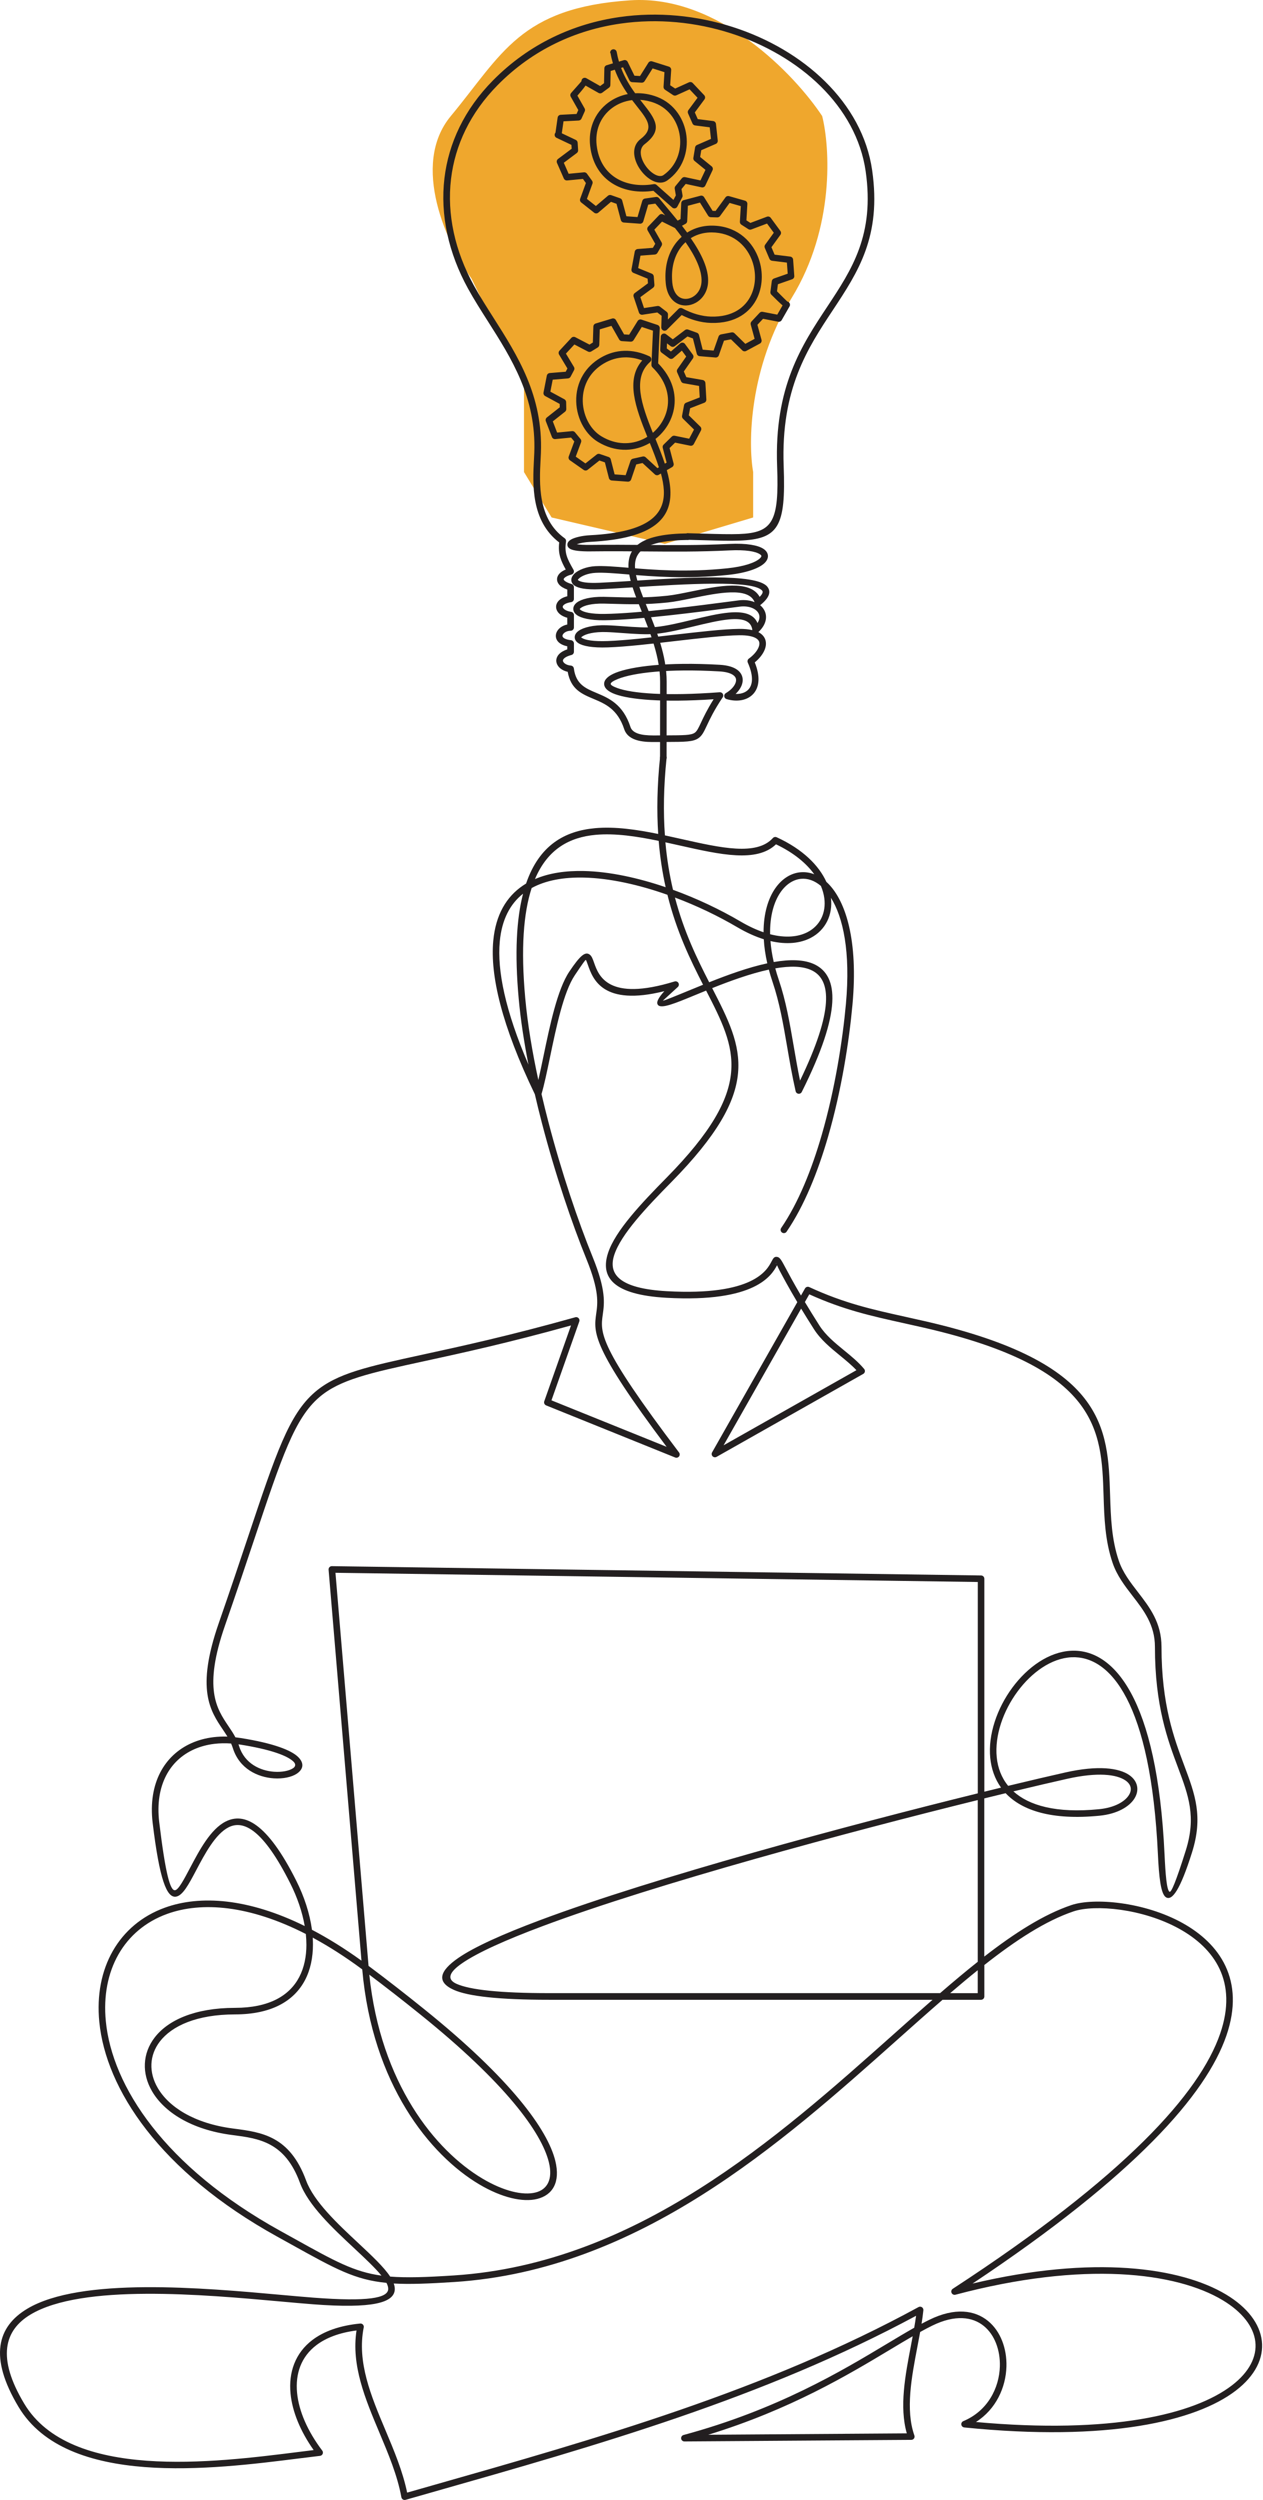 <svg xmlns="http://www.w3.org/2000/svg" width="432" height="855" viewBox="0 0 432 855" fill="none"><path d="M179.228 161.448L188.672 176.981L227.391 186L257.611 176.981V161.448C255.879 151.593 256.1 125.872 270.832 101.821C285.564 77.769 283.896 50.377 281.22 39.688C271.934 25.658 245.806 -1.901 215.586 0.104C177.812 2.609 171.673 18.643 154.202 39.688C140.226 56.524 153.101 83.782 161.285 95.307L179.228 131.885V161.448Z" fill="#EFA72D"></path><path fill-rule="evenodd" clip-rule="evenodd" d="M208.724 18.174C208.62 17.561 209.024 16.974 209.637 16.87C210.25 16.765 210.837 17.17 210.942 17.783C211.144 18.937 211.405 20.033 211.711 21.076L213.361 20.58C213.876 20.43 214.444 20.665 214.692 21.167L217.007 25.895L218.917 26L221.728 21.532C221.976 21.063 222.537 20.822 223.065 20.985L228.791 22.791C229.273 22.941 229.606 23.411 229.573 23.939L229.234 29.163L230.943 30.291L235.658 28.152C236.082 27.963 236.603 28.047 236.943 28.406L240.869 32.56C241.234 32.952 241.279 33.558 240.953 34.002L237.653 38.443L238.658 40.732L243.855 41.39C244.39 41.429 244.834 41.847 244.892 42.395L245.505 48.068C245.551 48.544 245.297 49.02 244.834 49.216L239.858 51.374L239.479 53.69L243.366 56.852C243.79 57.166 243.947 57.739 243.712 58.235L241.266 63.426C241.058 63.909 240.529 64.196 240.001 64.078L234.543 62.904L233.102 64.659L233.454 66.798C233.499 67.039 233.467 67.293 233.343 67.522L231.699 70.626C231.654 70.724 231.595 70.815 231.523 70.893C231.112 71.356 230.395 71.402 229.932 70.984L223.482 65.252C223.182 65.298 222.882 65.337 222.582 65.37C217.691 65.924 213.022 65.017 209.337 62.657C205.62 60.27 202.92 56.416 202.02 51.094C201.955 50.696 201.897 50.285 201.851 49.868C201.525 46.973 201.903 44.292 202.816 41.938C203.899 39.153 205.731 36.825 208.04 35.11C209.983 33.669 212.266 32.658 214.724 32.175C213.087 29.821 211.483 27.095 210.283 23.848L208.874 24.271L208.77 29.104C208.764 29.463 208.588 29.782 208.314 29.984L205.959 31.719C205.594 31.993 205.112 32.006 204.733 31.791L200.286 29.267C199.497 30.402 198.271 31.817 197.521 32.684L197.495 32.71L199.96 37.066C200.149 37.399 200.149 37.784 199.992 38.11L198.897 40.556C198.721 40.953 198.336 41.201 197.925 41.221L192.747 41.488L192.16 45.584L196.934 47.846C197.319 48.029 197.553 48.401 197.579 48.792L197.742 51.368C197.768 51.785 197.56 52.164 197.234 52.379L192.845 55.666L194.501 59.435L199.738 58.933C200.149 58.894 200.527 59.083 200.755 59.389L202.497 61.796C202.738 62.128 202.77 62.546 202.62 62.891L200.749 68.03L203.814 70.456L207.948 66.941C208.261 66.674 208.685 66.609 209.051 66.739L212.109 67.815C212.487 67.945 212.748 68.265 212.833 68.63L214.255 73.965L218.057 74.239L219.687 68.695C219.817 68.258 220.189 67.959 220.613 67.9L224.389 67.365C224.793 67.306 225.178 67.476 225.419 67.769C226.267 68.813 227.147 69.863 228.093 70.991C229.26 72.38 230.519 73.886 231.791 75.458L232.775 74.93L233.01 69.491C233.03 68.989 233.382 68.572 233.845 68.454L239.584 66.941C240.073 66.811 240.575 67.026 240.829 67.437L243.744 72.113L244.768 72.139L248.153 67.495C248.44 67.104 248.929 66.954 249.366 67.078L254.818 68.63C255.353 68.78 255.692 69.302 255.626 69.843L255.307 75.367L256.67 76.241L262.317 74.115C262.8 73.932 263.328 74.108 263.622 74.499L266.928 78.999C267.222 79.403 267.209 79.938 266.928 80.323L263.863 84.549L264.946 87.092L270.293 87.757C270.854 87.829 271.271 88.299 271.284 88.847L271.682 94.377C271.721 94.918 271.369 95.394 270.874 95.537L266.08 97.213L265.767 99.633L266.035 99.9C267.15 101.022 269.237 103.109 269.315 103.122C269.921 103.246 270.313 103.839 270.189 104.446C270.163 104.563 270.124 104.681 270.065 104.778L267.372 109.487C267.117 109.93 266.609 110.139 266.132 110.022L260.994 109.03L259.07 111.085L260.472 116.217C260.609 116.732 260.374 117.26 259.918 117.502L255.229 120.025C254.772 120.273 254.211 120.169 253.872 119.804L250.031 116.054L247.631 116.51L245.877 121.519C245.707 122.014 245.225 122.308 244.723 122.269L239.323 121.819C238.814 121.78 238.41 121.401 238.312 120.925L237.008 115.754L235.149 115.082L230.786 118.402C230.376 118.715 229.821 118.702 229.423 118.402L228.139 117.43L228.067 119.178L229.482 120.221L232.652 117.456C233.121 117.045 233.832 117.097 234.236 117.56L236.975 121.297C237.282 121.714 237.256 122.275 236.949 122.667L233.897 127.042L234.751 128.992L240.347 129.964C240.895 130.055 241.279 130.531 241.286 131.066L241.605 136.642C241.632 137.157 241.305 137.614 240.836 137.77L236.049 139.629L235.593 142.042L239.545 145.915C239.91 146.274 239.975 146.815 239.753 147.239L237.314 151.856C237.067 152.326 236.532 152.548 236.043 152.424L230.91 151.38L229.019 153.239L230.402 158.502C230.539 159.01 230.297 159.532 229.854 159.773L228.074 160.804C228.732 163.132 229.182 165.395 229.293 167.56C229.782 176.99 224.082 184.177 201.962 185.318C200.038 185.416 198.375 185.735 197.273 186.126C198.258 186.296 199.797 186.387 202.001 186.361C208.796 186.276 214.881 186.329 220.743 186.374C230.147 186.453 238.997 186.531 249.418 186.022C255.431 185.729 259.291 186.492 261.117 187.698C262.141 188.37 262.65 189.218 262.67 190.157C262.683 191.05 262.233 191.937 261.333 192.739C259.474 194.396 255.287 195.967 249.04 196.619C234.712 198.119 223.235 197.161 214.652 196.443C210.192 196.072 206.527 195.765 203.736 195.909C201.212 196.039 198.988 196.906 197.99 197.878C197.782 198.087 197.658 198.25 197.651 198.354C197.651 198.361 197.697 198.4 197.801 198.478C198.662 199.104 200.866 199.495 204.994 199.313C208.053 199.182 211.966 198.928 216.25 198.661C234.191 197.526 258.679 195.974 262.448 200.643C263.798 202.319 263.237 204.38 260.081 206.923L259.996 206.982C260.596 207.471 261.072 208.045 261.417 208.684C261.965 209.701 262.154 210.856 261.913 212.075C261.646 213.419 260.844 214.834 259.389 216.19L259.741 216.386C260.915 217.09 261.594 218.023 261.861 219.073L261.88 219.183C262.102 220.168 261.959 221.218 261.535 222.262C260.928 223.762 259.702 225.281 258.163 226.54C259.109 228.887 259.487 230.909 259.435 232.605C259.37 234.587 258.718 236.146 257.681 237.293C256.637 238.441 255.229 239.159 253.637 239.452C252.046 239.745 250.279 239.622 248.525 239.1C247.931 238.924 247.592 238.298 247.768 237.698C247.853 237.404 248.049 237.176 248.296 237.039C249.796 236.146 250.925 235.004 251.453 233.87C251.727 233.289 251.831 232.728 251.74 232.226C251.648 231.757 251.368 231.313 250.853 230.929C249.94 230.244 248.388 229.761 246.033 229.624C228.432 228.613 216.648 230.1 211.405 232.194C209.755 232.852 208.901 233.439 208.881 233.883C208.861 234.268 209.624 234.763 211.196 235.331C216.178 237.13 227.604 238.141 246.17 236.752C246.79 236.707 247.331 237.17 247.377 237.789C247.396 238.076 247.312 238.343 247.149 238.559C244.207 242.961 242.773 246.019 241.775 248.145C240.751 250.323 240.145 251.614 238.847 252.495C237.04 253.721 234.386 253.734 227.852 253.76L224.356 253.78C221.004 253.799 214.965 253.838 213.492 249.345C211.242 242.498 206.931 240.678 203.044 239.041C198.936 237.313 195.251 235.754 194.175 229.761C192.89 229.481 191.814 228.861 191.13 228.085C190.667 227.55 190.367 226.944 190.288 226.298C190.204 225.627 190.354 224.935 190.784 224.277C191.332 223.429 192.375 222.653 194.032 222.092V221.036C192.245 220.664 191.136 219.92 190.575 219.047C190.204 218.466 190.067 217.834 190.125 217.208C190.184 216.614 190.412 216.04 190.791 215.525C191.456 214.619 192.61 213.875 194.032 213.595V211.28C192.558 210.882 191.482 210.19 190.869 209.395C190.432 208.834 190.21 208.201 190.204 207.562C190.197 206.917 190.412 206.284 190.869 205.71C191.469 204.947 192.525 204.295 194.045 203.917V201.641C192.688 201.152 191.769 200.552 191.221 199.906C190.712 199.3 190.491 198.648 190.53 197.982C190.569 197.337 190.849 196.73 191.338 196.196C191.841 195.648 192.577 195.159 193.51 194.78C192.708 193.339 192.082 192.081 191.671 190.737C191.188 189.165 191.032 187.548 191.273 185.52C181.537 178.099 182.202 165.467 182.639 157.126C182.684 156.265 182.724 155.45 182.75 154.778C183.467 135.97 174.957 122.595 166.89 109.904C164.509 106.167 162.168 102.483 160.088 98.707C153.377 86.525 150.521 73.482 152.021 60.922C153.449 48.942 158.836 37.419 168.618 27.506C181.048 14.907 196.288 8.072 211.907 5.835C225.015 3.957 238.39 5.314 250.585 9.22L250.644 9.24C262.826 13.146 273.841 19.589 282.24 27.884C290.803 36.33 296.666 46.692 298.316 58.242C301.557 80.838 293.522 92.981 284.855 106.089C276.273 119.06 267.059 133.003 268.05 159.382C268.832 180.212 266.322 184.392 252.861 184.894C249.62 185.018 245.72 184.907 241.032 184.77C239.199 184.718 237.249 184.659 235.227 184.613C234.608 184.6 234.112 184.085 234.125 183.466C234.138 182.846 234.654 182.351 235.273 182.364C237.373 182.409 239.297 182.468 241.097 182.52C245.747 182.651 249.607 182.761 252.79 182.644C264.372 182.207 266.517 178.412 265.806 159.454C264.789 132.351 274.213 118.102 282.984 104.844C291.403 92.114 299.209 80.31 296.092 58.561C294.507 47.527 288.886 37.601 280.669 29.489C272.51 21.441 261.802 15.181 249.953 11.379L249.901 11.366C238.019 7.564 224.995 6.24 212.226 8.072C197.071 10.244 182.28 16.87 170.229 29.091C160.818 38.625 155.64 49.699 154.271 61.189C152.829 73.28 155.595 85.853 162.077 97.624C164.111 101.315 166.44 104.981 168.807 108.698C177.056 121.669 185.756 135.344 185.013 154.856C184.98 155.658 184.941 156.428 184.902 157.237C184.484 165.245 183.845 177.453 193.151 184.092C193.49 184.333 193.68 184.75 193.608 185.187C193.295 187.17 193.406 188.663 193.836 190.078C194.28 191.526 195.082 192.974 196.125 194.806C196.19 194.911 196.242 195.022 196.275 195.146C196.425 195.746 196.06 196.359 195.453 196.509C194.299 196.795 193.458 197.226 193.021 197.702C192.877 197.858 192.799 197.995 192.793 198.1C192.793 198.191 192.838 198.308 192.956 198.445C193.334 198.895 194.149 199.345 195.493 199.737C195.962 199.874 196.301 200.304 196.301 200.819V204.81C196.321 205.365 195.916 205.854 195.356 205.939C193.921 206.16 193.04 206.597 192.643 207.099C192.525 207.249 192.467 207.406 192.467 207.543C192.467 207.686 192.538 207.849 192.669 208.019C193.08 208.554 193.96 209.017 195.284 209.251C195.858 209.304 196.308 209.786 196.308 210.373V214.599C196.308 215.212 195.812 215.714 195.199 215.721C194.025 215.74 193.086 216.223 192.63 216.849C192.486 217.038 192.401 217.234 192.388 217.41C192.375 217.553 192.408 217.697 192.493 217.834C192.806 218.329 193.66 218.753 195.238 218.942C195.832 218.975 196.308 219.464 196.308 220.07V222.92C196.308 223.416 195.969 223.879 195.466 224.009C193.914 224.42 193.047 224.955 192.688 225.496C192.571 225.672 192.525 225.855 192.545 226.011C192.571 226.201 192.675 226.403 192.838 226.592C193.308 227.133 194.188 227.544 195.271 227.635C195.786 227.681 196.223 228.085 196.288 228.62C196.986 234.026 200.266 235.409 203.931 236.954C208.268 238.78 213.081 240.815 215.65 248.634C216.615 251.569 221.598 251.536 224.363 251.523L227.858 251.504C233.904 251.478 236.362 251.464 237.601 250.623C238.39 250.088 238.899 249.006 239.753 247.18C240.634 245.302 241.847 242.713 244.09 239.146C226.502 240.313 215.468 239.243 210.446 237.43C207.818 236.485 206.572 235.2 206.644 233.759C206.709 232.383 208.046 231.105 210.59 230.087C216.087 227.896 228.223 226.331 246.17 227.361C249.001 227.524 250.97 228.177 252.216 229.109C253.214 229.859 253.774 230.779 253.964 231.789C254.146 232.768 253.97 233.798 253.5 234.796C253.09 235.676 252.437 236.543 251.609 237.333C252.177 237.352 252.724 237.313 253.24 237.222C254.361 237.013 255.333 236.537 256.024 235.767C256.716 235.004 257.152 233.922 257.198 232.513C257.25 230.955 256.833 229.018 255.803 226.677C255.548 226.187 255.685 225.581 256.142 225.248C257.687 224.133 258.92 222.731 259.461 221.394C259.715 220.775 259.813 220.188 259.709 219.679L259.689 219.601C259.565 219.112 259.22 218.662 258.6 218.29C257.498 217.631 255.646 217.227 252.842 217.26C247.599 217.318 239.375 218.277 230.897 219.255C222.7 220.207 214.268 221.186 207.929 221.414C202.562 221.609 199.327 220.938 197.86 219.986C196.934 219.386 196.523 218.623 196.582 217.794C196.634 217.031 197.097 216.327 197.925 215.74C199.529 214.599 202.927 213.699 207.466 213.842C209.37 213.901 211.313 214.045 213.289 214.188C217.118 214.469 221.063 214.755 224.252 214.442C228.054 214.071 232.482 213.001 236.845 211.951C241.221 210.901 245.538 209.858 249.196 209.519C254.016 209.069 257.713 209.799 259.096 213.079C259.415 212.577 259.618 212.088 259.709 211.619C259.846 210.927 259.741 210.282 259.441 209.727C259.122 209.127 258.581 208.612 257.863 208.214C256.637 207.536 254.935 207.223 252.979 207.478L250.488 207.804C239.251 209.277 218.591 211.984 206.775 212.134C201.799 212.193 198.681 211.384 197.266 210.314C196.451 209.701 196.073 208.958 196.092 208.169C196.119 207.399 196.523 206.682 197.299 206.082C198.773 204.941 201.936 204.047 206.488 204.113C207.557 204.126 208.672 204.165 209.879 204.204C214.581 204.347 220.646 204.543 228.282 203.734C230.545 203.493 233.356 202.919 236.349 202.306C245.642 200.408 256.533 198.178 259.833 204.132C260.818 203.141 261.059 202.463 260.713 202.026C257.674 198.263 233.858 199.776 216.407 200.878C212.174 201.145 208.314 201.393 205.105 201.53C200.416 201.732 197.729 201.158 196.503 200.271C195.701 199.691 195.369 198.974 195.421 198.185C195.466 197.493 195.832 196.828 196.438 196.235C197.768 194.943 200.566 193.789 203.631 193.633C206.605 193.483 210.329 193.789 214.848 194.167C223.352 194.878 234.725 195.83 248.818 194.356C254.557 193.756 258.287 192.42 259.846 191.031C260.237 190.678 260.439 190.385 260.433 190.163C260.433 189.994 260.25 189.778 259.891 189.544C258.418 188.572 255.033 187.972 249.529 188.239C239.095 188.748 230.193 188.676 220.737 188.592C214.887 188.539 208.816 188.494 202.04 188.579C198.342 188.624 196.19 188.298 195.206 187.815C194.338 187.392 193.993 186.785 194.09 186.068V186.009C194.188 185.442 194.606 184.946 195.271 184.548C196.464 183.837 198.962 183.198 201.857 183.048C222.211 181.992 227.474 175.777 227.056 167.651C226.965 165.845 226.6 163.934 226.071 161.945L225.308 162.389C224.871 162.643 224.337 162.565 223.985 162.245L219.772 158.358L217.62 158.841L215.878 163.973C215.709 164.469 215.233 164.769 214.731 164.736L209.279 164.338C208.751 164.299 208.333 163.908 208.248 163.412L206.898 158.137L205.027 157.497L200.997 160.686C200.599 160.999 200.051 160.999 199.653 160.726L194.945 157.426C194.521 157.126 194.364 156.584 194.534 156.115L196.438 150.983L195.336 149.652L189.936 150.174C189.421 150.22 188.958 149.92 188.782 149.457L186.702 144.063C186.513 143.574 186.689 143.033 187.099 142.739L191.462 139.296L191.436 138.142L186.473 135.449C186.017 135.201 185.802 134.679 185.913 134.196L187.028 128.49C187.126 127.982 187.549 127.623 188.039 127.584L193.497 127.134L194.084 126.025L191.228 121.271C190.967 120.834 191.038 120.286 191.371 119.928L195.427 115.558C195.779 115.18 196.334 115.102 196.771 115.323L201.636 117.854L202.783 117.143L202.953 111.678C202.966 111.182 203.305 110.765 203.755 110.635L209.377 108.939C209.911 108.783 210.472 109.037 210.707 109.519L213.459 114.365L215.194 114.469L218.096 109.787C218.383 109.324 218.957 109.141 219.446 109.324L224.891 111.13C225.38 111.293 225.68 111.756 225.661 112.245L225.119 124.277C230.01 129.227 231.426 134.823 230.519 139.805C230.03 142.485 228.876 144.976 227.239 147.083C226.358 148.211 225.341 149.235 224.206 150.122C225.354 152.959 226.489 155.802 227.402 158.58L228.015 158.221L226.684 153.154C226.587 152.776 226.684 152.359 226.984 152.065L229.769 149.333C230.03 149.078 230.402 148.954 230.78 149.033L235.73 150.037L237.386 146.907L233.63 143.222C233.356 142.968 233.219 142.583 233.291 142.192L233.975 138.572C234.047 138.201 234.301 137.875 234.673 137.731L239.329 135.918L239.108 131.992L233.799 131.066C233.441 131.001 233.115 130.766 232.958 130.408L231.608 127.329C231.458 126.984 231.484 126.566 231.719 126.234L234.712 121.943L233.225 119.915L230.343 122.432C229.958 122.804 229.345 122.862 228.895 122.53L226.28 120.599C225.993 120.384 225.804 120.032 225.824 119.647L226.006 115.213C226.006 114.971 226.078 114.724 226.234 114.521C226.606 114.026 227.317 113.928 227.813 114.3L230.128 116.054L234.301 112.878C234.595 112.656 234.993 112.584 235.364 112.715L238.293 113.771C238.671 113.876 238.977 114.176 239.082 114.58L240.347 119.588L244.084 119.902L245.76 115.128C245.883 114.75 246.203 114.443 246.627 114.365L250.24 113.68C250.585 113.615 250.957 113.713 251.231 113.98L254.935 117.599L258.111 115.891L256.8 111.085C256.67 110.706 256.748 110.269 257.042 109.956L259.794 107.009C260.048 106.722 260.446 106.565 260.85 106.643L265.859 107.609L267.672 104.446C266.654 103.591 265.33 102.268 264.483 101.42L263.843 100.787C263.596 100.546 263.465 100.2 263.511 99.835L263.98 96.216C264.02 95.792 264.3 95.401 264.73 95.251L269.426 93.607L269.152 89.812L264.078 89.186C263.693 89.133 263.341 88.892 263.178 88.507L261.613 84.823C261.444 84.464 261.47 84.021 261.717 83.682L264.672 79.606L262.357 76.456L257.009 78.471C256.683 78.608 256.298 78.582 255.972 78.38L253.585 76.847C253.259 76.632 253.044 76.254 253.07 75.836L253.383 70.495L249.555 69.4L246.314 73.847C246.105 74.16 245.747 74.356 245.349 74.35L243.197 74.291C242.812 74.304 242.427 74.115 242.205 73.763L239.414 69.282L235.28 70.371L235.051 75.621C235.032 76.006 234.823 76.371 234.458 76.567L233.265 77.206C233.865 77.975 234.458 78.758 235.038 79.547C237.021 78.275 239.316 77.48 241.834 77.238C242.375 77.186 242.929 77.16 243.497 77.167C251.453 77.193 256.82 81.849 259.194 87.666C260.107 89.897 260.57 92.309 260.563 94.703C260.563 97.103 260.081 99.483 259.109 101.629C256.755 106.82 251.557 110.687 243.21 110.445C241.508 110.4 239.695 110.132 237.81 109.591C236.31 109.161 234.758 108.561 233.154 107.752L228.113 112.787C227.669 113.224 226.958 113.224 226.521 112.787C226.287 112.552 226.176 112.232 226.195 111.919L226.306 108.006L224.832 106.865L219.772 107.641C219.191 107.726 218.65 107.361 218.513 106.807L216.726 101.479C216.563 100.996 216.746 100.481 217.144 100.207L221.63 96.894L221.506 95.309L216.674 93.333C216.172 93.131 215.898 92.603 215.996 92.094L217.104 86.082C217.196 85.566 217.626 85.201 218.128 85.162L223.319 84.758L224.122 83.382L221.533 78.843C221.285 78.399 221.363 77.865 221.696 77.512L225.478 73.547C225.837 73.176 226.384 73.097 226.821 73.326L227.513 73.671L226.443 72.393C225.608 71.402 224.819 70.463 224.148 69.641L221.722 69.987L220.052 75.654C219.922 76.175 219.433 76.547 218.878 76.508L213.374 76.11C212.905 76.078 212.494 75.752 212.363 75.275L210.877 69.7L208.985 69.028L204.681 72.693C204.283 73.058 203.664 73.097 203.227 72.745L198.858 69.289C198.447 69.002 198.264 68.474 198.44 67.984L200.403 62.598L199.392 61.196L194.038 61.711C193.549 61.776 193.06 61.515 192.851 61.046L190.51 55.711C190.308 55.242 190.445 54.681 190.869 54.361L195.545 50.866L195.46 49.555L190.354 47.136C190.073 47.005 189.851 46.757 189.754 46.438C189.636 46.047 189.747 45.642 190.001 45.362L190.732 40.223C190.804 39.701 191.241 39.284 191.788 39.258L197.208 38.977L197.801 37.647L195.258 33.154C194.997 32.749 195.01 32.208 195.336 31.817L195.897 31.171C196.895 30.017 198.884 27.852 198.884 27.78C198.877 27.578 198.923 27.369 199.027 27.174C199.334 26.632 200.018 26.443 200.56 26.75L205.281 29.43L206.605 28.452L206.716 23.437C206.69 22.928 207.009 22.452 207.518 22.302L209.644 21.663C209.311 20.535 209.031 19.354 208.809 18.102L208.724 18.174ZM212.435 23.222C213.726 26.652 215.5 29.476 217.254 31.895C219.707 31.784 222.283 32.175 224.826 33.167C227.8 34.321 230.154 36.277 231.836 38.671C233.447 40.96 234.445 43.647 234.784 46.412C235.123 49.17 234.804 52.02 233.786 54.635C232.723 57.374 230.897 59.846 228.269 61.698C226.241 63.126 223.685 62.435 221.493 60.694C220.626 60.002 219.817 59.148 219.126 58.196C218.435 57.25 217.861 56.2 217.476 55.124C216.465 52.34 216.668 49.418 219.146 47.514C223.828 43.92 221.546 41.032 217.985 36.525C217.411 35.801 216.811 35.038 216.205 34.236C213.668 34.549 211.32 35.488 209.37 36.936C207.394 38.403 205.822 40.392 204.903 42.766C204.114 44.794 203.794 47.116 204.075 49.64C204.114 50.011 204.166 50.377 204.231 50.742C205.014 55.385 207.342 58.724 210.544 60.785C213.785 62.865 217.939 63.648 222.328 63.159C222.765 63.113 223.202 63.048 223.639 62.976C223.991 62.917 224.324 63.028 224.572 63.243L230.349 68.376L231.165 66.83L230.786 64.541C230.728 64.189 230.839 63.856 231.06 63.609L233.232 60.968C233.506 60.635 233.936 60.498 234.334 60.583L239.59 61.711L241.299 58.092L237.556 55.039C237.23 54.779 237.093 54.368 237.158 53.99L237.745 50.429C237.81 50.011 238.103 49.685 238.469 49.555L243.184 47.507L242.753 43.542L237.745 42.903C237.34 42.851 237.008 42.59 236.858 42.238L235.338 38.769C235.169 38.377 235.241 37.947 235.482 37.627L238.593 33.441L235.867 30.552L231.315 32.612C230.943 32.782 230.526 32.73 230.206 32.508L227.46 30.689C227.115 30.46 226.932 30.069 226.958 29.678L227.278 24.682L223.222 23.398L220.476 27.761C220.248 28.119 219.857 28.302 219.465 28.282L216.237 28.106C215.794 28.08 215.422 27.8 215.259 27.415L213.107 23.013L212.442 23.215L212.435 23.222ZM218.963 34.151L219.739 35.136C224.161 40.732 226.991 44.325 220.502 49.307C218.963 50.488 218.885 52.45 219.583 54.361C219.896 55.229 220.372 56.09 220.946 56.879C221.519 57.668 222.185 58.372 222.889 58.933C224.33 60.081 225.902 60.615 226.971 59.859C229.221 58.274 230.78 56.161 231.686 53.827C232.567 51.564 232.841 49.092 232.547 46.686C232.254 44.279 231.393 41.945 229.997 39.969C228.556 37.927 226.547 36.251 224.017 35.267C222.328 34.608 220.626 34.249 218.97 34.151H218.963ZM236.271 81.464C239.819 86.61 242.551 92.042 242.179 96.777C241.932 99.979 240.145 102.372 237.921 103.578C236.923 104.12 235.827 104.433 234.738 104.472C233.623 104.511 232.515 104.276 231.517 103.722C229.573 102.659 228.054 100.455 227.715 96.881C227.637 96.059 227.597 95.257 227.604 94.475C227.617 89.694 229.084 85.625 231.569 82.638C232.065 82.045 232.599 81.497 233.167 80.988C232.423 79.971 231.654 78.973 230.878 77.995L226.443 75.791L223.809 78.549L226.287 82.886C226.495 83.225 226.515 83.668 226.3 84.04L224.898 86.447C224.721 86.779 224.382 87.021 223.985 87.053L219.067 87.431L218.278 91.69L222.824 93.549C223.254 93.679 223.574 94.064 223.613 94.533L223.841 97.422C223.867 97.794 223.711 98.172 223.385 98.413L219.028 101.629L220.28 105.359L224.878 104.654C225.171 104.615 225.478 104.687 225.732 104.876L228.047 106.663C228.321 106.878 228.491 107.211 228.484 107.583L228.439 109.285L232.032 105.691C232.371 105.32 232.932 105.215 233.395 105.463C235.104 106.383 236.76 107.048 238.345 107.504C240.06 107.993 241.684 108.235 243.19 108.28C250.475 108.489 254.974 105.196 256.976 100.781C257.824 98.922 258.235 96.861 258.242 94.781C258.242 92.688 257.831 90.562 257.029 88.592C254.974 83.545 250.312 79.514 243.418 79.488C242.929 79.488 242.447 79.508 241.971 79.553C239.858 79.756 237.934 80.414 236.271 81.458V81.464ZM239.936 96.607C240.256 92.505 237.771 87.588 234.484 82.827C234.067 83.212 233.669 83.629 233.297 84.066C231.139 86.662 229.86 90.236 229.847 94.468C229.847 95.179 229.88 95.916 229.952 96.666C230.213 99.392 231.269 101.016 232.599 101.746C233.238 102.098 233.949 102.248 234.66 102.222C235.397 102.196 236.154 101.981 236.845 101.602C238.456 100.729 239.747 98.968 239.929 96.607H239.936ZM224.852 160.113L225.367 159.813C224.5 157.106 223.391 154.308 222.263 151.498C221.852 151.739 221.428 151.967 220.991 152.176C216.224 154.465 210.29 154.602 204.557 151.152C202.503 149.92 200.801 148.1 199.536 145.955C198.036 143.405 197.162 140.379 197.09 137.288C197.012 134.183 197.736 131.014 199.431 128.203C200.788 125.953 202.764 123.932 205.444 122.354C208.059 120.815 210.798 120.058 213.563 119.98C216.459 119.902 219.354 120.56 222.139 121.864C222.706 122.125 222.948 122.797 222.687 123.364C222.609 123.534 222.491 123.677 222.354 123.782C216.211 129.247 219.472 138.507 223.293 148.028C224.076 147.357 224.793 146.607 225.426 145.792C226.854 143.959 227.858 141.8 228.276 139.505C229.078 135.09 227.741 130.081 223.156 125.627C222.935 125.412 222.804 125.106 222.817 124.773L223.345 113.093L219.511 111.821L216.759 116.269C216.557 116.641 216.152 116.882 215.702 116.856L212.689 116.667C212.324 116.647 211.972 116.445 211.776 116.1L209.135 111.45L205.144 112.65L204.981 117.912C204.968 118.278 204.786 118.63 204.446 118.839L202.314 120.156C201.981 120.397 201.518 120.449 201.127 120.247L196.464 117.815L193.569 120.932L196.295 125.464C196.51 125.797 196.549 126.234 196.347 126.606L195.206 128.764C195.043 129.123 194.697 129.384 194.273 129.423L189.049 129.853L188.247 133.949L193.06 136.557C193.399 136.746 193.64 137.105 193.647 137.529L193.699 139.903C193.699 140.242 193.556 140.581 193.275 140.803L189.082 144.116L190.556 147.944L195.695 147.448C196.053 147.415 196.425 147.552 196.666 147.852L198.512 150.083C198.799 150.383 198.903 150.833 198.753 151.243L196.927 156.174L200.24 158.502L204.029 155.502C204.323 155.235 204.746 155.13 205.151 155.267L208.177 156.298C208.522 156.421 208.809 156.702 208.901 157.087L210.224 162.245L214 162.519L215.663 157.615C215.787 157.256 216.087 156.969 216.485 156.878L219.791 156.134C220.15 156.043 220.548 156.128 220.841 156.395L224.878 160.119L224.852 160.113ZM220.02 150.154C220.496 149.926 220.959 149.672 221.409 149.391C217.444 139.551 213.87 129.873 219.674 123.273C217.672 122.53 215.631 122.164 213.616 122.223C211.229 122.288 208.848 122.954 206.572 124.29C204.244 125.66 202.529 127.414 201.355 129.364C199.888 131.797 199.262 134.542 199.327 137.235C199.392 139.942 200.155 142.59 201.466 144.82C202.542 146.646 203.983 148.185 205.712 149.222C210.727 152.241 215.885 152.137 220.013 150.154H220.02ZM258.105 205.939C256.044 200.643 245.597 202.776 236.754 204.582C233.701 205.208 230.832 205.795 228.471 206.043C220.704 206.865 214.548 206.669 209.781 206.519C208.561 206.48 207.427 206.447 206.422 206.434C202.425 206.375 199.777 207.06 198.642 207.941C198.421 208.117 198.303 208.241 198.297 208.312C198.297 208.358 198.388 208.456 198.577 208.599C199.653 209.414 202.275 210.021 206.703 209.969C218.37 209.825 238.958 207.125 250.155 205.658L252.646 205.332C254.72 205.065 256.598 205.319 258.105 205.945V205.939ZM257.342 215.525C256.957 212.14 253.774 211.43 249.359 211.84C245.864 212.166 241.625 213.19 237.327 214.221C232.88 215.29 228.373 216.379 224.435 216.764C221.037 217.097 217.007 216.803 213.094 216.516C211.085 216.373 209.109 216.223 207.368 216.171C203.344 216.047 200.462 216.751 199.19 217.651C198.929 217.834 198.792 217.964 198.786 218.023C198.786 218.029 198.871 218.062 199.04 218.173C200.175 218.91 202.946 219.418 207.805 219.242C214 219.02 222.413 218.042 230.597 217.09C239.108 216.105 247.364 215.147 252.777 215.082C254.603 215.062 256.109 215.218 257.335 215.512L257.342 215.525Z" fill="#231F20"></path><path fill-rule="evenodd" clip-rule="evenodd" d="M269.054 421.249C268.702 421.765 268.004 421.895 267.489 421.543C266.974 421.191 266.843 420.493 267.195 419.978C273.078 411.37 277.63 400.029 281.06 388.173C285.625 372.417 288.207 355.768 289.336 343.384C290.966 325.45 288.364 313.672 284.21 307.047C284.562 309.936 284.112 312.674 282.958 315.029C281.771 317.442 279.847 319.444 277.278 320.774C273.795 322.581 269.126 323.154 263.537 321.844C263.706 324.087 264.072 326.48 264.652 329.024C270.156 328.065 275.165 328.091 278.797 329.911C286.694 333.869 288.084 345.816 274.265 373.408C274.128 373.728 273.847 373.976 273.482 374.054C272.876 374.191 272.276 373.806 272.139 373.206C270.919 367.813 270.058 362.772 269.224 357.933C267.893 350.186 266.648 342.927 264.235 335.786C263.752 334.358 263.335 332.969 262.976 331.613C256.663 332.969 249.718 335.506 243.601 337.945C254.381 358.931 261.052 372.352 229.632 404.287C221.213 412.843 212.429 422.058 210.094 429.219C207.948 435.799 211.829 440.69 228.087 441.596C257.687 443.246 262.33 434.416 263.883 431.455C264.482 430.314 264.835 429.649 265.93 429.89C266.804 430.079 267.365 431.136 268.702 433.64C269.758 435.623 271.376 438.662 273.971 443.077L275.321 440.696C275.595 440.162 276.247 439.933 276.795 440.188C288.781 445.724 298.159 447.798 309.774 450.374C312.089 450.883 314.476 451.418 316.608 451.907C378.262 466.058 378.972 488.361 379.703 511.356C379.944 518.875 380.185 526.479 382.69 533.809C384.066 537.839 386.622 541.146 389.178 544.459C393.222 549.695 397.285 554.945 397.285 563.234C397.285 583.026 401.576 594.491 405.058 603.803C408.769 613.716 411.593 621.268 407.712 633.567C403.695 646.316 400.91 650.249 398.778 648.86C397.017 647.712 396.411 641.797 396.059 634.258C393.639 582.263 379.748 566.175 366.51 566.794C359.643 567.114 352.9 571.92 348.041 578.507C343.144 585.139 340.19 593.545 340.927 600.999C341.285 604.579 342.518 607.938 344.833 610.768C352.522 608.916 359.193 607.358 364.475 606.171C375.686 603.66 382.716 604.684 386.179 607.031C387.711 608.068 388.605 609.373 388.905 610.781C389.211 612.196 388.905 613.683 388.044 615.079C386.303 617.89 382.161 620.381 376.123 620.981C359.663 622.618 349.509 619.174 343.972 613.285C341.624 613.853 339.185 614.446 336.668 615.066V669.161C347.168 661.016 357.041 654.736 366.445 651.553C374.121 648.958 391.402 650.412 404.53 657.716C410.81 661.211 416.177 666.044 419.17 672.415C422.164 678.8 422.757 686.684 419.464 696.238C412.551 716.291 388.324 743.948 332.651 780.99C374.016 771.162 403.871 775.453 419.333 784.72C426.735 789.155 430.922 794.77 431.6 800.587C432.285 806.456 429.422 812.449 422.712 817.595C409.043 828.075 378.966 835.177 329.879 830.207C329.455 830.188 329.058 829.933 328.888 829.516C328.647 828.942 328.921 828.283 329.494 828.042C337.809 824.579 341.794 816.721 341.996 809.28C342.068 806.521 341.624 803.828 340.692 801.435C339.772 799.08 338.377 797.033 336.531 795.52C332.651 792.344 326.697 791.548 318.891 795.37C317.573 796.015 316.191 796.746 314.737 797.555C314.443 799.204 314.117 800.887 313.791 802.589C311.802 812.991 309.663 824.175 312.761 832.953C312.969 833.54 312.663 834.185 312.076 834.387C311.926 834.44 311.776 834.459 311.626 834.446L234.099 834.994C233.48 834.994 232.971 834.498 232.971 833.872C232.971 833.351 233.323 832.914 233.806 832.783C265.845 824.116 287.784 810.956 303.448 801.552C306.8 799.537 309.872 797.698 312.702 796.1C312.943 794.705 313.158 793.335 313.341 792.011C261.176 820.112 204.636 836.2 148.023 852.308L138.704 854.963L138.593 854.982C137.98 855.093 137.4 854.682 137.289 854.076C135.932 846.622 132.841 839.272 129.77 831.968C124.918 820.432 120.111 809 121.944 797.033C116.042 797.796 111.51 799.557 108.236 802.041C105.634 804.011 103.821 806.45 102.738 809.202C101.649 811.98 101.297 815.097 101.617 818.403C102.223 824.631 105.223 831.518 110.219 838.111C110.342 838.268 110.421 838.457 110.447 838.672C110.519 839.292 110.075 839.846 109.456 839.918C106.912 840.218 104.734 840.492 102.412 840.785H102.38C72.733 844.528 22.916 850.808 6.352 823.197C-3.913 806.084 -0.867 795.722 9.28 789.631C27.553 778.668 69.538 782.457 96.21 784.864C100.189 785.223 103.821 785.549 107.29 785.816C125.955 787.231 132.554 785.946 132.783 782.947C132.828 782.307 132.613 781.571 132.183 780.749C121.396 779.705 114.751 776.014 99.667 767.628L94.802 764.928C54.46 742.618 36.207 714.354 33.964 691.497C33.064 682.328 34.733 674.006 38.574 667.263C42.441 660.487 48.493 655.309 56.339 652.453C68.481 648.038 84.948 649.212 104.225 658.714C103.391 653.875 101.669 648.886 99.308 644.177C90.074 625.787 83.35 622.35 78.211 624.933C73.672 627.215 70.04 634.082 67.073 639.704C64.562 644.451 62.482 648.397 60.121 648.677C57.036 649.049 54.565 642.906 52.217 623.472C51.806 620.055 51.858 616.879 52.315 613.97C53.215 608.264 55.687 603.634 59.293 600.256C62.899 596.884 67.621 594.778 73.027 594.126C74.559 593.943 76.151 593.871 77.787 593.923C77.298 593.121 76.77 592.339 76.229 591.53C71.899 585.106 66.949 577.757 74.814 555.154C78.759 543.813 82.007 534.103 84.805 525.722C94.443 496.891 98.845 483.718 107.734 476.095C115.233 469.664 125.642 467.402 144.808 463.234C157.61 460.45 174.357 456.811 196.745 450.518C196.966 450.446 197.214 450.446 197.455 450.531C198.042 450.739 198.349 451.378 198.14 451.965L188.625 478.925L228.015 494.824C202.333 460.593 203.012 455.793 203.938 449.22C204.44 445.659 205.02 441.531 200.618 430.699C195.616 418.387 189.91 401.594 185.345 384.045C184.497 380.797 183.695 377.517 182.939 374.243C171.572 350.636 167.62 333.628 168.716 321.765C169.544 312.792 173.241 306.707 178.811 302.905C179.182 302.651 179.561 302.41 179.945 302.175C184.445 289.021 193.177 284.189 203.533 283.243C210.322 282.624 217.763 283.719 225.132 285.219C224.624 277.433 224.754 268.759 225.765 259.003C225.83 258.384 226.378 257.934 226.997 257.999C227.617 258.064 228.067 258.612 228.002 259.232C226.971 269.111 226.867 277.87 227.428 285.702C229.371 286.119 231.302 286.55 233.212 286.98C246.62 289.993 258.828 292.739 264.359 286.615C264.678 286.263 265.206 286.139 265.663 286.348C274.656 290.463 280.121 296.051 282.651 301.595C282.899 301.823 283.147 302.058 283.388 302.305C289.27 308.338 293.588 321.563 291.586 343.566C290.451 356.061 287.842 372.867 283.232 388.773C279.736 400.837 275.093 412.4 269.067 421.217L269.054 421.249ZM280.786 302.997C278.582 301.125 276.215 300.349 273.971 300.564C271.389 300.812 268.93 302.371 267.032 305.077C264.743 308.351 263.296 313.248 263.413 319.515C268.708 320.885 273.058 320.428 276.234 318.785C278.36 317.683 279.951 316.033 280.93 314.05C281.914 312.048 282.279 309.688 281.947 307.177C281.764 305.814 281.38 304.412 280.786 302.997ZM273.762 298.327C275.334 298.177 276.945 298.399 278.517 299.012C275.83 295.282 271.539 291.676 265.428 288.76C258.848 295.086 246.366 292.282 232.704 289.21C231.015 288.832 229.313 288.447 227.597 288.076C228.126 293.997 229.039 299.384 230.199 304.321C238.371 307.288 246.327 311.064 253.292 315.159C256.083 316.796 258.718 318.009 261.17 318.844C261.17 312.381 262.754 307.275 265.187 303.786C267.469 300.519 270.515 298.627 273.756 298.321L273.762 298.327ZM265.187 331.189C265.526 332.454 265.917 333.752 266.367 335.076C268.845 342.406 270.097 349.736 271.441 357.561C272.106 361.435 272.791 365.433 273.645 369.574C285.247 345.529 284.282 335.18 277.786 331.926C274.63 330.341 270.169 330.328 265.18 331.182L265.187 331.189ZM262.441 329.461C261.776 326.539 261.391 323.787 261.248 321.231C258.418 320.344 255.379 318.994 252.164 317.103C245.707 313.307 238.397 309.792 230.865 306.962C233.962 318.765 238.482 327.954 242.571 335.943C248.785 333.465 255.874 330.869 262.448 329.461H262.441ZM241.508 338.793C240.105 339.36 238.756 339.921 237.484 340.443C230.989 343.123 226.306 345.053 225.106 343.762C224.369 342.973 224.963 341.486 227.239 338.982C206.103 344.271 202.77 334.808 201.075 329.995C200.749 329.076 200.507 328.378 200.377 328.293C200.253 328.208 199.353 329.441 196.601 333.55C192.76 339.288 190.249 351.36 188.117 361.611C187.106 366.476 186.173 370.943 185.221 374.178C185.945 377.302 186.715 380.425 187.523 383.523C192.056 400.948 197.729 417.637 202.712 429.897C207.342 441.283 206.716 445.731 206.175 449.572C205.294 455.813 204.662 460.313 232.267 496.754C232.638 497.25 232.541 497.954 232.045 498.333C231.699 498.593 231.256 498.626 230.891 498.456L186.799 480.653C186.239 480.425 185.958 479.799 186.16 479.238L195.31 453.309C173.854 459.282 157.72 462.791 145.297 465.491C126.489 469.58 116.277 471.803 109.214 477.855C100.795 485.075 96.452 498.065 86.957 526.485C84.146 534.898 80.885 544.648 76.959 555.943C69.466 577.476 74.083 584.337 78.12 590.324C78.981 591.595 79.816 592.834 80.52 594.171C81.087 594.236 81.661 594.308 82.235 594.399C93.745 596.212 99.634 598.638 101.93 600.856C104.251 603.106 103.678 605.186 101.473 606.64C99.752 607.775 96.817 608.421 93.641 608.205C88.183 607.834 81.883 604.984 79.64 597.849C79.47 597.315 79.268 596.799 79.046 596.291C77.064 596.147 75.14 596.186 73.307 596.408C68.377 597.002 64.086 598.899 60.838 601.938C57.591 604.971 55.367 609.164 54.545 614.355C54.121 617.048 54.076 620.022 54.467 623.244C56.612 640.982 58.223 646.669 59.867 646.473C61.054 646.329 62.886 642.867 65.09 638.686C68.214 632.778 72.023 625.559 77.22 622.957C83.487 619.813 91.32 623.263 101.33 643.206C104.056 648.632 105.954 654.423 106.703 659.998C112.142 662.842 117.803 666.35 123.64 670.563L112.39 536.848C112.338 536.228 112.801 535.681 113.421 535.635C113.492 535.635 113.557 535.635 113.623 535.635L335.579 538.818C336.192 538.824 336.688 539.326 336.688 539.939V612.77L342.4 611.375C340.248 608.381 339.074 604.912 338.709 601.234C337.914 593.226 341.05 584.246 346.255 577.196C351.491 570.101 358.847 564.916 366.432 564.564C380.792 563.892 395.824 580.476 398.321 634.18C398.641 641.06 399.065 646.375 400.017 646.988C400.597 647.366 402.202 643.597 405.573 632.908C409.225 621.333 406.519 614.094 402.958 604.599C399.404 595.11 395.035 583.424 395.035 563.24C395.035 555.708 391.213 550.765 387.405 545.835C384.731 542.372 382.057 538.909 380.564 534.533C377.955 526.896 377.707 519.123 377.466 511.428C376.762 489.313 376.083 467.865 316.119 454.104C313.504 453.504 311.358 453.028 309.304 452.572C297.846 450.035 288.547 447.974 276.808 442.666L275.308 445.307C276.71 447.642 278.354 450.309 280.284 453.341C282.403 456.667 285.612 459.295 288.755 461.865C291.207 463.867 293.62 465.843 295.577 468.191C295.622 468.243 295.655 468.295 295.694 468.36C296.001 468.901 295.805 469.586 295.27 469.886L245.153 498.222C244.814 498.443 244.364 498.47 243.986 498.254C243.444 497.948 243.255 497.263 243.562 496.722L272.713 445.34C269.706 440.279 267.887 436.875 266.739 434.71C266.243 433.777 265.963 433.131 265.787 432.714C263.954 436.177 258.405 445.548 227.989 443.853C209.527 442.822 205.294 436.751 207.974 428.534C210.466 420.897 219.446 411.461 228.047 402.722C258.418 371.85 251.909 359.003 241.527 338.799L241.508 338.793ZM236.63 338.362C237.849 337.86 239.14 337.325 240.477 336.784C236.173 328.372 231.412 318.655 228.289 306.023C218.572 302.592 208.614 300.349 199.738 300.14C192.89 299.984 186.708 301.04 181.85 303.714C179.078 312.218 178.1 324.348 179.658 341.395C180.467 350.238 182.058 359.766 184.132 369.365C184.706 366.907 185.293 364.102 185.906 361.155C188.078 350.707 190.634 338.401 194.729 332.297C198.44 326.761 200.129 325.424 201.623 326.422C202.379 326.93 202.731 327.928 203.194 329.245C204.753 333.68 207.922 342.673 230.715 335.669C231.119 335.532 231.589 335.63 231.902 335.969C232.325 336.425 232.299 337.136 231.843 337.56C228.25 340.893 226.73 342.203 226.75 342.223C226.893 342.373 230.969 340.69 236.63 338.356V338.362ZM170.946 322.007C170.026 331.906 172.805 345.627 180.754 364.102C179.241 356.374 178.074 348.764 177.422 341.59C175.993 325.946 176.672 314.279 178.909 305.651C174.533 309.12 171.644 314.429 170.946 322V322.007ZM182.984 300.656C187.804 298.575 193.543 297.747 199.784 297.89C208.477 298.093 218.174 300.193 227.682 303.434C226.606 298.595 225.771 293.339 225.295 287.587C217.887 286.054 210.413 284.906 203.723 285.519C194.906 286.328 187.367 290.273 182.984 300.656ZM81.57 596.558L81.772 597.165C83.67 603.21 89.076 605.629 93.772 605.949C96.465 606.132 98.878 605.642 100.221 604.755C101.082 604.188 101.291 603.366 100.352 602.46C98.343 600.517 92.859 598.338 81.87 596.61L81.57 596.565V596.558ZM106.964 662.672C107.016 663.468 107.043 664.257 107.043 665.039C107.043 669.448 106.208 673.602 104.343 677.176C102.458 680.782 99.543 683.788 95.415 685.862C91.528 687.812 86.565 688.934 80.39 688.94C67.275 688.953 58.778 692.866 54.663 698.227C52.863 700.581 51.911 703.209 51.793 705.909C51.676 708.622 52.393 711.413 53.939 714.067C57.715 720.569 66.349 726.21 79.627 727.951L79.933 727.991C89.533 729.243 99.093 730.495 104.701 745.742C107.349 752.948 115.52 760.585 122.642 767.23C127.168 771.462 131.289 775.31 133.454 778.603C139.017 779.053 145.747 778.832 155.34 778.205C217.711 774.13 265.969 731.101 305.398 695.951C310.041 691.81 314.56 687.78 318.969 683.938H187.908C170.535 683.938 160.153 682.719 155.314 680.586C149.158 677.867 150.293 674.098 156.755 669.637C162.253 665.842 172.094 661.427 184.68 656.718C224.102 641.954 290.718 624.118 334.444 613.331V541.054L114.744 537.904L126.059 672.343C129.365 674.808 132.567 677.261 135.698 679.7C138.991 682.262 142.134 684.76 145.173 687.212C174.67 710.963 187.321 728.362 189.936 739.012C191.736 746.348 189.023 750.724 183.747 752.048C178.843 753.274 171.631 751.644 163.903 747.053C147.045 737.042 127.357 712.815 123.9 673.543C118.057 669.22 112.41 665.62 106.984 662.692L106.964 662.672ZM104.799 665.039C104.799 663.859 104.734 662.653 104.604 661.433C85.346 651.605 69.016 650.262 57.108 654.592C49.778 657.259 44.13 662.085 40.531 668.398C36.911 674.743 35.346 682.602 36.2 691.301C38.379 713.513 56.28 741.079 95.885 762.978L100.762 765.684C114.516 773.334 121.096 776.992 130.474 778.277C128.309 775.61 124.853 772.382 121.103 768.873C113.799 762.052 105.412 754.22 102.582 746.511C97.45 732.543 88.561 731.382 79.64 730.214L79.333 730.175C65.286 728.343 56.078 722.239 51.989 715.196C50.228 712.163 49.406 708.955 49.55 705.811C49.687 702.655 50.795 699.583 52.882 696.864C57.382 690.988 66.492 686.71 80.396 686.697C86.207 686.691 90.83 685.66 94.417 683.86C98.095 682.015 100.691 679.347 102.36 676.145C104.049 672.911 104.806 669.115 104.806 665.052L104.799 665.039ZM134.674 780.964C134.954 781.727 135.078 782.457 135.026 783.142C134.693 787.551 127.455 789.631 107.121 788.085C104.121 787.857 100.254 787.512 96.015 787.127C69.629 784.746 28.094 780.997 10.441 791.587C1.448 796.981 -1.135 806.365 8.289 822.068C24.097 848.415 72.994 842.252 102.099 838.587L107.284 837.942C102.725 831.492 99.98 824.794 99.38 818.645C99.021 814.993 99.419 811.523 100.639 808.413C101.871 805.276 103.925 802.504 106.873 800.274C110.734 797.352 116.127 795.35 123.203 794.659C123.822 794.6 124.37 795.057 124.429 795.67C124.442 795.781 124.429 795.892 124.409 795.996C122.042 807.852 126.913 819.434 131.837 831.127C134.791 838.15 137.765 845.22 139.258 852.491L147.404 850.169C204.596 833.892 261.717 817.64 314.176 789.031C314.723 788.738 315.402 788.933 315.702 789.481C315.813 789.69 315.858 789.918 315.832 790.133C315.676 791.633 315.467 793.172 315.213 794.75C316.132 794.255 317.032 793.798 317.906 793.368C326.638 789.09 333.433 790.087 337.959 793.792C340.111 795.552 341.735 797.926 342.792 800.633C343.835 803.3 344.331 806.293 344.246 809.352C344.05 816.486 340.705 823.966 333.818 828.342C380.061 832.535 408.41 825.753 421.355 815.828C427.381 811.21 429.963 805.941 429.376 800.867C428.776 795.748 424.961 790.733 418.192 786.677C402.371 777.188 370.853 773.112 326.795 784.812C326.195 784.968 325.575 784.609 325.419 784.01C325.288 783.507 325.51 782.999 325.934 782.751C385.031 744.203 410.347 715.815 417.344 695.527C420.429 686.586 419.901 679.269 417.149 673.393C414.384 667.498 409.356 662.992 403.454 659.711C390.861 652.707 374.42 651.266 367.175 653.712C357.647 656.933 347.526 663.507 336.688 672.043V682.81C336.688 683.43 336.185 683.938 335.559 683.938H322.393C317.378 688.282 312.213 692.886 306.891 697.633C267.202 733.019 218.63 776.327 155.477 780.455C146.562 781.036 140.067 781.277 134.687 780.971L134.674 780.964ZM311.58 802.178L312.18 799.009C309.832 800.365 307.309 801.878 304.602 803.502C290.131 812.189 270.352 824.058 242.238 832.705L310.165 832.222C307.569 823.151 309.643 812.306 311.587 802.172L311.58 802.178ZM334.425 673.824C331.34 676.302 328.203 678.93 325.001 681.669H334.425V673.824ZM321.551 681.669C325.953 677.867 330.238 674.267 334.431 670.941V615.633C290.757 626.413 224.624 644.138 185.45 658.805C173.033 663.455 163.355 667.785 158.02 671.47C153.651 674.489 152.634 676.928 156.208 678.506C160.766 680.515 170.848 681.663 187.895 681.663H321.558L321.551 681.669ZM134.296 681.46C131.713 679.445 129.059 677.411 126.32 675.35C130.181 712.574 148.936 735.542 165.031 745.096C172.237 749.381 178.83 750.939 183.187 749.844C187.171 748.846 189.173 745.383 187.739 739.52C185.228 729.275 172.811 712.339 143.752 688.947C140.634 686.436 137.491 683.938 134.302 681.454L134.296 681.46ZM364.977 608.375C359.995 609.49 353.78 610.938 346.633 612.659C351.948 617.492 361.26 620.211 375.92 618.757C381.196 618.235 384.737 616.194 386.146 613.912C386.694 613.025 386.896 612.105 386.713 611.264C386.531 610.416 385.944 609.594 384.927 608.903C381.901 606.849 375.49 606.014 364.977 608.375ZM274.023 447.55L247.501 494.302L292.935 468.614C291.292 466.867 289.316 465.249 287.314 463.606C284.04 460.926 280.708 458.2 278.38 454.548C276.73 451.959 275.289 449.631 274.023 447.55ZM265.552 432.225C265.513 432.147 265.48 432.108 265.454 432.101C265.141 432.029 265.337 432.108 265.552 432.225Z" fill="#231F20"></path><path fill-rule="evenodd" clip-rule="evenodd" d="M235.201 182.422C235.821 182.422 236.33 182.918 236.336 183.538C236.336 184.157 235.841 184.666 235.221 184.672C221.298 184.822 217.131 188.213 217.189 193.633C217.228 197.519 219.263 202.574 221.546 208.228C224.578 215.76 228.034 224.329 228.028 233.152L228.002 259.16C228.002 259.779 227.5 260.281 226.88 260.281C226.261 260.281 225.758 259.779 225.758 259.16L225.785 233.152C225.791 224.772 222.419 216.412 219.465 209.069C217.105 203.213 214.998 197.976 214.952 193.652C214.881 186.844 219.563 182.592 235.215 182.422H235.201Z" fill="#231F20"></path></svg>